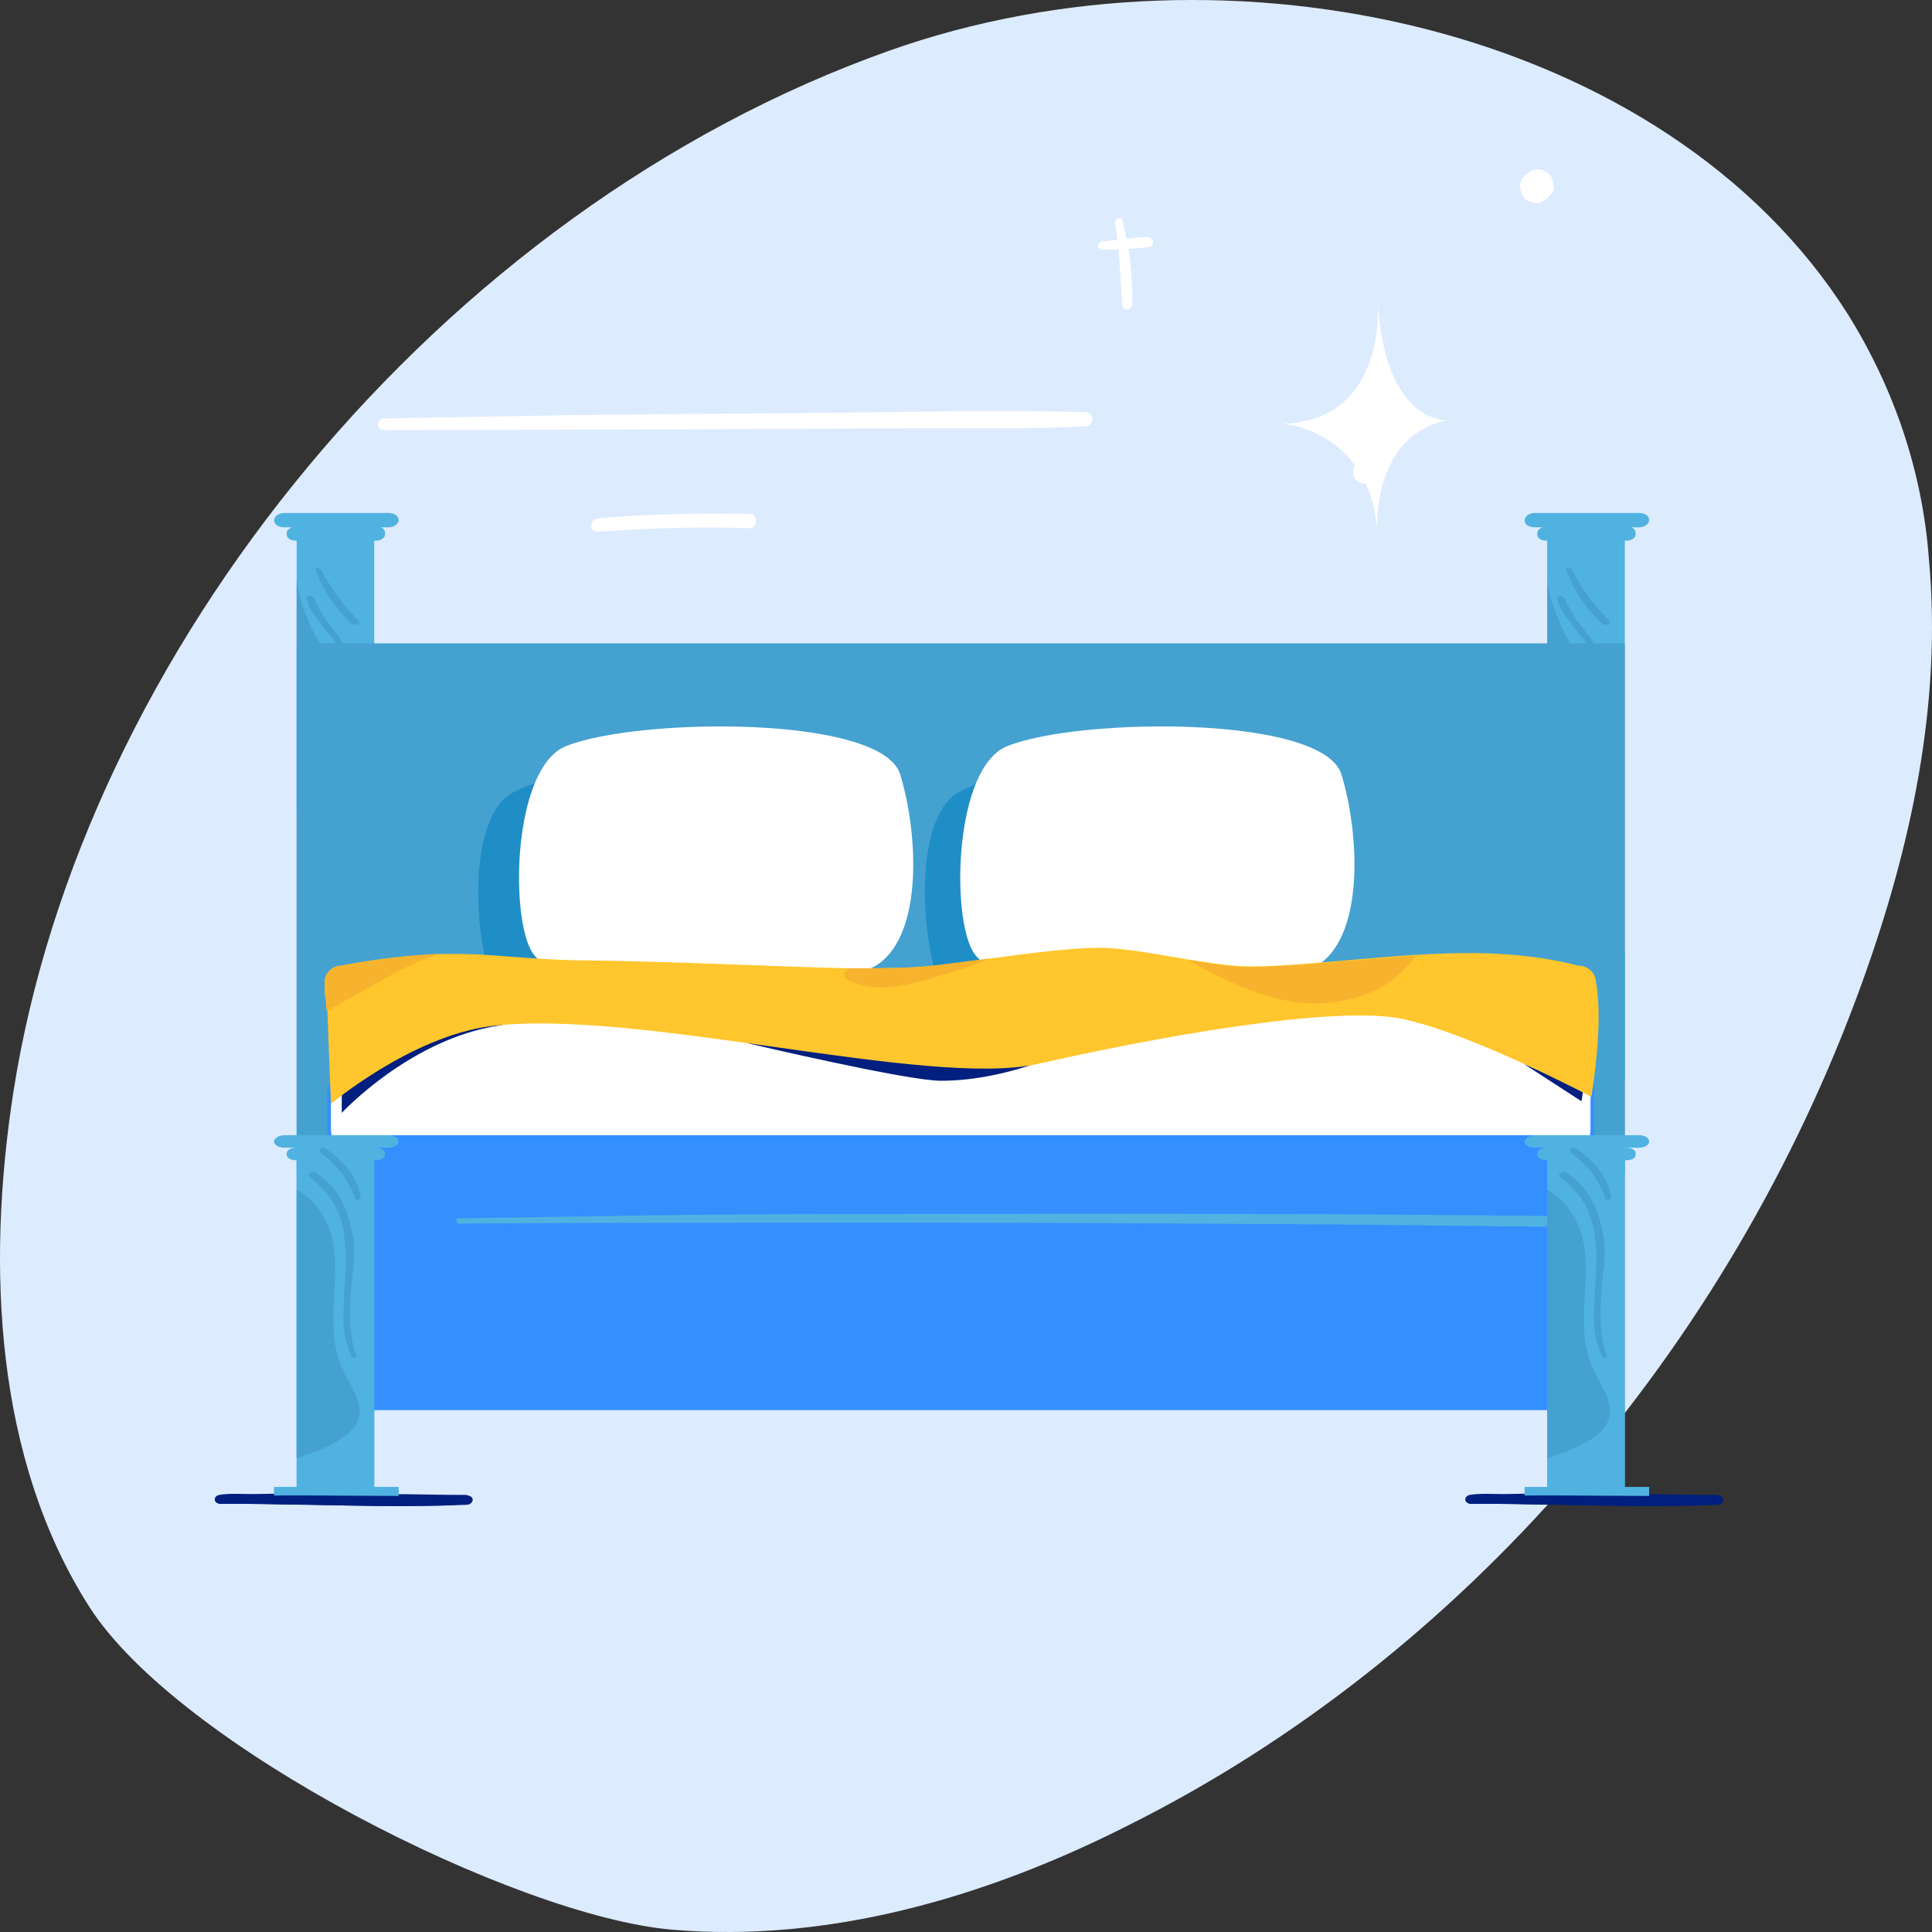 <svg width="40" height="40" viewBox="0 0 40 40" fill="none" xmlns="http://www.w3.org/2000/svg">
<rect x="0" y="0" width="40" height="40" fill="#333333" stroke="none"/>
<path d="M38.254 6.5C34.499 0.568 25.457 -1.447 18.415 1.048C9.093 4.356 1.695 13.505 0.276 22.616C-0.285 26.238 -0.098 30.212 1.845 33.261C3.694 36.163 10.681 39.675 13.913 39.952C17.144 40.229 20.413 39.286 23.365 37.789C30.24 34.352 35.806 27.957 38.553 20.343C39.561 17.552 40.215 14.558 39.935 11.564C39.804 9.79 39.225 8.053 38.254 6.5Z" fill="#DDEBFF"/>
<path d="M7.748 10.769H6.142V31.081H7.748V10.769Z" fill="#50B2E0"/>
<path d="M8.252 30.785H5.674V31.081H8.252V30.785Z" fill="#50B2E0"/>
<path d="M5.88 10.621H8.047C8.159 10.621 8.252 10.677 8.252 10.769C8.252 10.843 8.159 10.917 8.047 10.917H5.88C5.768 10.917 5.674 10.862 5.674 10.769C5.674 10.695 5.768 10.621 5.88 10.621Z" fill="#50B2E0"/>
<path d="M6.123 10.899H7.785C7.898 10.899 7.972 10.954 7.972 11.028V11.065C7.972 11.139 7.879 11.194 7.785 11.194H6.123C6.011 11.194 5.936 11.139 5.936 11.065V11.028C5.936 10.973 6.029 10.899 6.123 10.899Z" fill="#50B2E0"/>
<path d="M7.225 15.501C7.02 15.963 6.534 16.314 6.216 16.739C6.198 16.776 6.16 16.813 6.142 16.85V12.026C6.347 13.486 7.711 14.429 7.225 15.501Z" fill="#45A1D0"/>
<path d="M7.225 20.269C7.375 20.084 7.561 19.899 7.748 19.733V22.394C7.468 22.283 7.244 22.099 7.132 21.877C7.02 21.673 6.982 21.452 6.982 21.23C6.945 20.897 7.038 20.583 7.225 20.269Z" fill="#45A1D0"/>
<path d="M7.412 29.232C7.281 29.639 6.702 29.898 6.142 30.101V24.058C6.254 24.113 6.328 24.205 6.422 24.279C7.431 25.388 6.553 26.848 7.094 28.087C7.244 28.475 7.543 28.863 7.412 29.232Z" fill="#45A1D0"/>
<path d="M7.374 27.809C7.187 27.199 7.243 26.59 7.3 25.961C7.374 25.444 7.318 24.926 7.113 24.427C7.019 24.169 6.814 23.91 6.534 23.706C6.459 23.669 6.347 23.725 6.403 23.78C6.496 23.891 6.608 23.984 6.702 24.095C6.795 24.205 6.87 24.316 6.926 24.446C7.038 24.686 7.113 24.926 7.131 25.185C7.206 25.739 7.113 26.312 7.113 26.867C7.094 27.199 7.15 27.532 7.281 27.865C7.281 27.883 7.318 27.902 7.356 27.883C7.374 27.846 7.393 27.828 7.374 27.809Z" fill="#45A1D0"/>
<path d="M7.468 24.242C7.412 23.817 7.15 23.448 6.739 23.134C6.664 23.078 6.571 23.152 6.627 23.207C6.814 23.355 6.963 23.522 7.094 23.706C7.206 23.891 7.299 24.076 7.356 24.261C7.374 24.298 7.468 24.279 7.468 24.242Z" fill="#45A1D0"/>
<path d="M7.412 22.986C7.001 22.598 6.72 22.154 6.608 21.674C6.496 21.193 6.552 20.694 6.795 20.232C6.945 19.973 7.131 19.714 7.356 19.474C7.412 19.419 7.281 19.363 7.225 19.419C6.328 20.232 6.179 21.359 6.72 22.283C6.87 22.542 7.075 22.801 7.337 23.004C7.374 23.078 7.468 23.023 7.412 22.986Z" fill="#45A1D0"/>
<path d="M6.608 19.363C6.534 18.864 6.534 18.365 6.59 17.866C6.627 17.608 6.721 17.367 6.833 17.127C6.907 16.998 6.982 16.868 7.075 16.757C7.169 16.646 7.244 16.536 7.318 16.425C7.337 16.369 7.244 16.314 7.188 16.369C7.075 16.48 6.982 16.591 6.907 16.72C6.833 16.831 6.758 16.942 6.683 17.072C6.552 17.312 6.478 17.552 6.422 17.811C6.366 18.328 6.384 18.846 6.478 19.382C6.515 19.4 6.627 19.4 6.608 19.363Z" fill="#45A1D0"/>
<path d="M7.038 18.642C7.038 18.495 7.038 18.365 7.075 18.217C7.075 18.199 7.057 18.162 7.019 18.162C6.982 18.143 6.945 18.18 6.926 18.199C6.889 18.347 6.889 18.495 6.907 18.642C6.907 18.661 6.926 18.679 6.963 18.679C7.019 18.679 7.038 18.661 7.038 18.642Z" fill="#45A1D0"/>
<path d="M7.262 13.856C7.243 13.597 7.15 13.338 6.963 13.117C6.889 13.006 6.776 12.895 6.702 12.765C6.627 12.636 6.552 12.507 6.496 12.377C6.478 12.359 6.44 12.322 6.403 12.34C6.365 12.359 6.328 12.377 6.347 12.396C6.403 12.655 6.627 12.876 6.795 13.117C7.001 13.338 7.113 13.597 7.15 13.874C7.15 13.893 7.187 13.911 7.206 13.893C7.243 13.893 7.262 13.874 7.262 13.856Z" fill="#45A1D0"/>
<path d="M6.534 11.786C6.664 12.192 6.926 12.581 7.281 12.913C7.337 12.969 7.486 12.913 7.43 12.858C7.094 12.525 6.833 12.155 6.646 11.786C6.627 11.767 6.608 11.767 6.571 11.767C6.552 11.749 6.534 11.767 6.534 11.786Z" fill="#45A1D0"/>
<path d="M4.61 31.136C4.591 31.136 4.591 31.136 4.61 31.136H4.74H5.133C5.544 31.136 5.955 31.154 6.366 31.154C7.262 31.173 8.14 31.191 9.037 31.173C9.242 31.173 9.448 31.154 9.653 31.154C9.728 31.154 9.784 31.099 9.784 31.044C9.784 30.988 9.728 30.97 9.653 30.951C9.093 30.951 8.533 30.933 7.953 30.933C7.038 30.933 6.141 30.914 5.226 30.933C5.021 30.933 4.74 30.914 4.535 30.951C4.385 30.988 4.442 31.154 4.61 31.136Z" fill="#001F7F"/>
<path d="M33.64 10.769H32.033V31.081H33.64V10.769Z" fill="#50B2E0"/>
<path d="M34.144 30.785H31.566V31.081H34.144V30.785Z" fill="#50B2E0"/>
<path d="M31.771 10.621H33.938C34.05 10.621 34.144 10.677 34.144 10.769C34.144 10.843 34.05 10.917 33.938 10.917H31.771C31.659 10.917 31.566 10.862 31.566 10.769C31.566 10.695 31.659 10.621 31.771 10.621Z" fill="#50B2E0"/>
<path d="M32.014 10.899H33.677C33.789 10.899 33.864 10.954 33.864 11.028V11.065C33.864 11.139 33.77 11.194 33.677 11.194H32.014C31.902 11.194 31.828 11.139 31.828 11.065V11.028C31.828 10.973 31.921 10.899 32.014 10.899Z" fill="#50B2E0"/>
<path d="M33.117 15.501C32.911 15.963 32.425 16.314 32.108 16.739C32.089 16.776 32.052 16.813 32.033 16.85V12.026C32.239 13.486 33.602 14.429 33.117 15.501Z" fill="#45A1D0"/>
<path d="M33.117 20.269C33.266 20.084 33.453 19.899 33.64 19.733V22.394C33.359 22.283 33.135 22.099 33.023 21.877C32.911 21.673 32.874 21.452 32.874 21.23C32.837 20.897 32.93 20.583 33.117 20.269Z" fill="#45A1D0"/>
<path d="M33.303 29.232C33.173 29.639 32.594 29.898 32.033 30.101V24.058C32.145 24.113 32.22 24.205 32.313 24.279C33.322 25.388 32.444 26.848 32.986 28.087C33.135 28.475 33.434 28.863 33.303 29.232Z" fill="#45A1D0"/>
<path d="M33.266 27.809C33.079 27.199 33.135 26.59 33.191 25.961C33.266 25.444 33.21 24.926 33.004 24.427C32.911 24.169 32.705 23.91 32.425 23.706C32.35 23.669 32.238 23.725 32.294 23.78C32.388 23.891 32.5 23.984 32.593 24.095C32.687 24.205 32.761 24.316 32.818 24.446C32.93 24.686 33.004 24.926 33.023 25.185C33.098 25.739 33.004 26.312 33.004 26.867C32.986 27.199 33.042 27.532 33.172 27.865C33.172 27.883 33.21 27.902 33.247 27.883C33.266 27.846 33.285 27.828 33.266 27.809Z" fill="#45A1D0"/>
<path d="M33.359 24.242C33.303 23.817 33.042 23.448 32.631 23.134C32.556 23.078 32.462 23.152 32.519 23.207C32.705 23.355 32.855 23.522 32.986 23.706C33.098 23.891 33.191 24.076 33.247 24.261C33.266 24.298 33.359 24.279 33.359 24.242Z" fill="#45A1D0"/>
<path d="M33.303 22.986C32.892 22.598 32.612 22.154 32.5 21.674C32.388 21.193 32.444 20.694 32.687 20.232C32.836 19.973 33.023 19.714 33.247 19.474C33.303 19.419 33.172 19.363 33.116 19.419C32.22 20.232 32.07 21.359 32.612 22.283C32.761 22.542 32.967 22.801 33.228 23.004C33.266 23.078 33.359 23.023 33.303 22.986Z" fill="#45A1D0"/>
<path d="M32.5 19.363C32.425 18.864 32.425 18.365 32.481 17.866C32.519 17.608 32.612 17.367 32.724 17.127C32.799 16.998 32.874 16.868 32.967 16.757C33.06 16.646 33.135 16.536 33.21 16.425C33.229 16.369 33.135 16.314 33.079 16.369C32.967 16.48 32.874 16.591 32.799 16.72C32.724 16.831 32.65 16.942 32.575 17.072C32.444 17.312 32.369 17.552 32.313 17.811C32.257 18.328 32.276 18.846 32.369 19.382C32.407 19.4 32.519 19.4 32.5 19.363Z" fill="#45A1D0"/>
<path d="M32.93 18.642C32.93 18.495 32.93 18.365 32.967 18.217C32.967 18.199 32.948 18.162 32.911 18.162C32.874 18.162 32.836 18.18 32.818 18.199C32.78 18.347 32.78 18.495 32.799 18.642C32.799 18.661 32.818 18.679 32.855 18.679C32.911 18.679 32.93 18.661 32.93 18.642Z" fill="#45A1D0"/>
<path d="M33.154 13.856C33.135 13.597 33.042 13.338 32.855 13.117C32.78 13.006 32.668 12.895 32.593 12.765C32.519 12.636 32.444 12.507 32.388 12.377C32.369 12.359 32.332 12.322 32.294 12.34C32.257 12.359 32.22 12.377 32.238 12.396C32.294 12.655 32.519 12.876 32.687 13.117C32.892 13.338 33.004 13.597 33.042 13.874C33.042 13.893 33.079 13.911 33.098 13.893C33.135 13.893 33.154 13.874 33.154 13.856Z" fill="#45A1D0"/>
<path d="M32.425 11.786C32.556 12.192 32.818 12.581 33.172 12.913C33.229 12.969 33.378 12.913 33.322 12.858C32.986 12.525 32.724 12.155 32.537 11.786C32.519 11.767 32.5 11.767 32.463 11.767C32.444 11.749 32.425 11.767 32.425 11.786Z" fill="#45A1D0"/>
<path d="M30.501 31.136C30.483 31.136 30.483 31.136 30.501 31.136H30.632H31.024C31.435 31.136 31.846 31.154 32.257 31.154C33.154 31.173 34.032 31.191 34.929 31.173C35.134 31.173 35.34 31.154 35.545 31.154C35.62 31.154 35.676 31.099 35.676 31.044C35.676 30.988 35.62 30.97 35.545 30.951C34.985 30.951 34.424 30.933 33.845 30.933C32.93 30.933 32.033 30.914 31.118 30.933C30.912 30.933 30.632 30.914 30.427 30.951C30.277 30.988 30.333 31.154 30.501 31.136Z" fill="#001F7F"/>
<path d="M33.64 13.32H6.142V24.279H33.64V13.32Z" fill="#45A1D0"/>
<path d="M10.382 20.731C9.84 20.029 9.56 16.961 10.625 16.406C12.026 15.667 17.051 15.076 17.555 16.258C18.06 17.441 18.377 19.456 17.537 20.213C16.715 20.953 11.297 21.895 10.382 20.731Z" fill="#1F8EC7"/>
<path d="M19.629 20.712C19.087 20.01 18.807 16.942 19.872 16.388C21.273 15.649 26.298 15.057 26.802 16.24C27.307 17.423 27.624 19.437 26.784 20.195C25.943 20.953 20.544 21.877 19.629 20.712Z" fill="#1F8EC7"/>
<path d="M11.017 19.714C10.55 18.957 10.625 15.87 11.727 15.445C13.203 14.854 18.265 14.798 18.639 16.037C19.013 17.275 19.106 19.308 18.191 19.955C17.294 20.602 11.802 20.953 11.017 19.714Z" fill="white"/>
<path d="M20.152 19.714C19.685 18.957 19.76 15.87 20.862 15.445C22.338 14.854 27.4 14.798 27.774 16.037C28.148 17.275 28.241 19.308 27.326 19.955C26.429 20.602 20.937 20.953 20.152 19.714Z" fill="white"/>
<path d="M7.954 8.903C11.727 8.903 15.482 8.884 19.255 8.866C20.32 8.866 21.385 8.884 22.468 8.829C22.543 8.829 22.618 8.755 22.618 8.681C22.618 8.607 22.562 8.533 22.468 8.533C20.582 8.478 18.676 8.533 16.79 8.552C14.903 8.57 13.035 8.57 11.167 8.607L7.954 8.663C7.879 8.663 7.823 8.718 7.823 8.792C7.823 8.866 7.879 8.903 7.954 8.903Z" fill="white"/>
<path d="M12.381 11.01C13.427 10.936 14.473 10.899 15.519 10.936C15.594 10.936 15.669 10.862 15.65 10.769C15.65 10.695 15.594 10.64 15.519 10.64C14.473 10.622 13.427 10.64 12.381 10.732C12.194 10.751 12.194 11.028 12.381 11.01Z" fill="white"/>
<path d="M32.089 4.042L32.127 4.005C32.164 3.95 32.182 3.894 32.164 3.839C32.164 3.802 32.164 3.783 32.145 3.746V3.728C32.127 3.672 32.108 3.636 32.07 3.599C32.033 3.562 31.996 3.543 31.94 3.525C31.902 3.506 31.884 3.506 31.846 3.506C31.79 3.506 31.734 3.525 31.678 3.543L31.641 3.58C31.585 3.617 31.547 3.654 31.51 3.709C31.473 3.765 31.473 3.82 31.473 3.876L31.491 3.968C31.51 4.024 31.529 4.079 31.585 4.116C31.603 4.135 31.641 4.171 31.678 4.171C31.715 4.19 31.771 4.208 31.809 4.208C31.902 4.208 32.014 4.135 32.089 4.042Z" fill="white"/>
<path d="M28.521 6.168C28.521 6.168 28.783 8.7 26.56 8.773C26.56 8.773 28.502 8.921 28.521 11.232C28.521 11.232 28.278 9.032 29.978 8.7C29.978 8.7 28.652 8.81 28.521 6.168Z" fill="white"/>
<path d="M23.085 4.615C23.178 5.188 23.197 5.742 23.234 6.315C23.234 6.371 23.29 6.408 23.346 6.408C23.384 6.408 23.421 6.371 23.44 6.315C23.459 5.724 23.384 5.133 23.234 4.56C23.216 4.467 23.085 4.523 23.085 4.615Z" fill="white"/>
<path d="M22.823 5.17C22.991 5.17 23.141 5.17 23.309 5.151C23.477 5.151 23.627 5.133 23.795 5.114C23.851 5.096 23.888 5.04 23.869 5.003C23.869 4.948 23.814 4.911 23.757 4.911C23.608 4.911 23.44 4.929 23.29 4.948C23.141 4.966 22.973 4.985 22.823 5.003C22.767 5.003 22.73 5.04 22.73 5.096C22.73 5.151 22.786 5.17 22.823 5.17Z" fill="white"/>
<path d="M28.316 9.624C28.297 9.624 28.259 9.624 28.241 9.624C28.222 9.624 28.185 9.642 28.166 9.66L28.185 9.642C28.166 9.66 28.147 9.679 28.129 9.697C28.129 9.716 28.11 9.716 28.11 9.734V9.753C28.11 9.771 28.11 9.79 28.11 9.827C28.11 9.864 28.129 9.882 28.129 9.919C28.147 9.956 28.166 9.975 28.185 9.993C28.222 10.012 28.241 10.012 28.278 10.012C28.316 10.012 28.353 9.993 28.39 9.975C28.428 9.956 28.446 9.919 28.465 9.901C28.484 9.882 28.502 9.845 28.502 9.827C28.502 9.808 28.502 9.79 28.521 9.771V9.753C28.521 9.734 28.521 9.716 28.502 9.697C28.502 9.679 28.484 9.66 28.484 9.642C28.465 9.605 28.428 9.587 28.409 9.568L28.39 9.55L28.334 9.531C28.316 9.531 28.297 9.531 28.278 9.513H28.259C28.222 9.513 28.185 9.531 28.147 9.55H28.129C28.11 9.55 28.11 9.568 28.091 9.587C28.035 9.624 28.017 9.697 28.017 9.753C28.017 9.771 28.017 9.79 28.017 9.827V9.845C28.035 9.882 28.054 9.919 28.091 9.956C28.129 9.993 28.185 10.012 28.241 10.012H28.278C28.297 10.012 28.316 9.993 28.334 9.993C28.353 9.993 28.353 9.975 28.353 9.975C28.372 9.956 28.372 9.938 28.372 9.919C28.372 9.901 28.372 9.864 28.372 9.845C28.372 9.827 28.353 9.808 28.353 9.79C28.334 9.771 28.334 9.753 28.316 9.753L28.353 9.771L28.297 9.734L28.334 9.753L28.316 9.734L28.334 9.771C28.334 9.771 28.316 9.753 28.316 9.734L28.334 9.771C28.334 9.753 28.334 9.753 28.316 9.734V9.771C28.316 9.753 28.316 9.753 28.316 9.734V9.771V9.753L28.297 9.79L28.316 9.771L28.297 9.808L28.316 9.79L28.278 9.808L28.297 9.79H28.259L28.278 9.808L28.241 9.79L28.259 9.808L28.222 9.79L28.241 9.808L28.222 9.771L28.241 9.79L28.222 9.753V9.771V9.734C28.222 9.753 28.222 9.753 28.222 9.771V9.734C28.222 9.753 28.222 9.753 28.203 9.771L28.222 9.734C28.222 9.753 28.203 9.753 28.203 9.771L28.241 9.753H28.278H28.259H28.297H28.278L28.316 9.771H28.297L28.316 9.79L28.278 9.771L28.297 9.808C28.297 9.79 28.297 9.79 28.297 9.771V9.808C28.297 9.79 28.297 9.771 28.297 9.771V9.808V9.79L28.278 9.808L28.259 9.827C28.278 9.827 28.316 9.808 28.334 9.79C28.353 9.771 28.353 9.753 28.353 9.734C28.353 9.716 28.353 9.697 28.334 9.66C28.353 9.66 28.316 9.642 28.316 9.624Z" fill="white"/>
<path d="M33.005 23.706L6.777 24.538V22.468H33.005V23.706Z" fill="#348FFF"/>
<path d="M32.276 20.897H7.505C7.132 20.897 6.852 21.193 6.852 21.544V23.374C6.852 23.743 7.15 24.021 7.505 24.021H32.276C32.65 24.021 32.93 23.725 32.93 23.374V21.544C32.949 21.193 32.65 20.897 32.276 20.897Z" fill="white"/>
<path d="M32.78 22.561L32.743 22.801L31.547 22.025L32.78 22.561Z" fill="#001F7F"/>
<path d="M7.076 22.394V23.041C7.076 23.041 8.495 21.507 10.345 21.23C12.194 20.953 7.599 20.343 7.076 22.394Z" fill="#001F7F"/>
<path d="M15.482 21.6C15.482 21.6 18.77 22.376 19.48 22.376C20.974 22.376 22.356 21.637 22.356 21.637L15.482 21.6Z" fill="#001F7F"/>
<path d="M33.042 20.343V20.546C33.042 20.731 32.892 20.897 32.687 20.897H7.094C7.02 20.897 6.945 20.879 6.889 20.842C6.814 20.786 6.758 20.712 6.739 20.639C6.739 20.62 6.721 20.583 6.721 20.546V20.343C6.721 20.158 6.87 19.992 7.076 19.992C7.076 19.992 7.916 19.807 9.056 19.751C9.131 19.751 9.205 19.751 9.28 19.751C10.065 19.733 10.905 19.862 11.914 19.881C13.838 19.899 15.968 20.01 17.574 20.047C18.191 20.047 18.732 20.047 19.143 20.01C19.498 19.992 19.984 19.918 20.507 19.844C21.329 19.733 22.207 19.622 22.767 19.622C23.216 19.622 23.944 19.751 24.579 19.862C24.953 19.918 25.289 19.973 25.532 19.992C26.298 20.066 27.849 19.862 29.287 19.77C29.642 19.751 29.997 19.733 30.314 19.733C31.734 19.714 32.668 19.992 32.668 19.992C32.892 19.992 33.042 20.158 33.042 20.343Z" fill="#FFC62D"/>
<path d="M32.948 22.708C32.948 22.708 30.501 21.415 29.063 21.101C27.624 20.786 23.776 21.507 21.497 22.025C19.218 22.542 13.165 20.86 10.139 21.248C8.495 21.47 6.851 22.856 6.851 22.856L6.777 20.897L6.758 20.62L6.739 20.343H33.042C33.21 21.156 32.948 22.708 32.948 22.708Z" fill="#FFC62D"/>
<path d="M33.005 23.503H6.777V29.195H33.005V23.503Z" fill="#348FFF"/>
<path d="M9.504 25.333C12.53 25.314 15.556 25.314 18.602 25.314C21.646 25.314 24.654 25.333 27.699 25.351C29.399 25.37 31.117 25.388 32.799 25.407C32.873 25.407 32.967 25.351 32.967 25.296C32.967 25.24 32.892 25.185 32.799 25.185C29.773 25.148 26.746 25.13 23.701 25.13C20.656 25.13 17.649 25.13 14.604 25.148C12.904 25.166 11.185 25.203 9.504 25.222C9.448 25.222 9.429 25.259 9.448 25.277C9.448 25.314 9.467 25.333 9.504 25.333Z" fill="#50B2E0"/>
<path d="M7.748 23.633H6.142V31.081H7.748V23.633Z" fill="#50B2E0"/>
<path d="M8.252 30.822H5.674V31.099H8.252V30.822Z" fill="#50B2E0"/>
<path d="M5.88 23.503H8.047C8.159 23.503 8.252 23.559 8.252 23.633C8.252 23.706 8.159 23.762 8.047 23.762H5.88C5.768 23.762 5.674 23.706 5.674 23.633C5.674 23.577 5.768 23.503 5.88 23.503Z" fill="#50B2E0"/>
<path d="M6.123 23.762H7.785C7.898 23.762 7.972 23.817 7.972 23.873V23.91C7.972 23.984 7.879 24.021 7.785 24.021H6.123C6.011 24.021 5.936 23.965 5.936 23.91V23.873C5.936 23.817 6.029 23.762 6.123 23.762Z" fill="#50B2E0"/>
<path d="M7.412 29.399C7.281 29.768 6.702 30.009 6.142 30.194V24.631C6.254 24.686 6.328 24.76 6.422 24.834C7.431 25.85 6.553 27.2 7.094 28.345C7.244 28.697 7.543 29.048 7.412 29.399Z" fill="#45A1D0"/>
<path d="M7.374 28.068C7.187 27.514 7.243 26.941 7.3 26.368C7.374 25.887 7.318 25.407 7.113 24.945C7.019 24.704 6.814 24.464 6.534 24.279C6.459 24.242 6.347 24.298 6.403 24.353C6.496 24.446 6.608 24.538 6.702 24.631C6.795 24.741 6.87 24.834 6.926 24.945C7.038 25.166 7.113 25.388 7.131 25.628C7.206 26.146 7.113 26.663 7.113 27.181C7.094 27.477 7.15 27.809 7.281 28.087C7.281 28.105 7.318 28.123 7.356 28.105C7.374 28.105 7.393 28.087 7.374 28.068Z" fill="#45A1D0"/>
<path d="M7.468 24.797C7.412 24.409 7.15 24.058 6.739 23.78C6.664 23.725 6.571 23.799 6.627 23.854C6.814 24.002 6.963 24.15 7.094 24.316C7.206 24.483 7.299 24.649 7.356 24.834C7.374 24.852 7.468 24.834 7.468 24.797Z" fill="#45A1D0"/>
<path d="M4.61 31.136C4.591 31.136 4.591 31.136 4.61 31.136H4.74H5.133C5.544 31.136 5.955 31.154 6.366 31.154C7.262 31.173 8.14 31.192 9.037 31.173C9.242 31.173 9.448 31.154 9.653 31.154C9.728 31.154 9.784 31.099 9.784 31.062C9.784 31.007 9.728 30.988 9.653 30.988C9.093 30.988 8.533 30.97 7.953 30.97C7.038 30.97 6.141 30.951 5.226 30.97C5.021 30.97 4.74 30.951 4.535 30.988C4.385 31.007 4.442 31.154 4.61 31.136Z" fill="#001F7F"/>
<path d="M33.64 23.633H32.033V31.081H33.64V23.633Z" fill="#50B2E0"/>
<path d="M34.144 30.822H31.566V31.099H34.144V30.822Z" fill="#50B2E0"/>
<path d="M31.771 23.503H33.938C34.05 23.503 34.144 23.559 34.144 23.633C34.144 23.706 34.05 23.762 33.938 23.762H31.771C31.659 23.762 31.566 23.706 31.566 23.633C31.566 23.577 31.659 23.503 31.771 23.503Z" fill="#50B2E0"/>
<path d="M32.014 23.762H33.677C33.789 23.762 33.864 23.817 33.864 23.873V23.91C33.864 23.984 33.77 24.021 33.677 24.021H32.014C31.902 24.021 31.828 23.965 31.828 23.91V23.873C31.828 23.817 31.921 23.762 32.014 23.762Z" fill="#50B2E0"/>
<path d="M33.303 29.399C33.173 29.768 32.594 30.009 32.033 30.194V24.631C32.145 24.686 32.22 24.76 32.313 24.834C33.322 25.85 32.444 27.2 32.986 28.345C33.135 28.697 33.434 29.048 33.303 29.399Z" fill="#45A1D0"/>
<path d="M33.266 28.068C33.079 27.514 33.135 26.941 33.191 26.368C33.266 25.887 33.21 25.407 33.004 24.945C32.911 24.704 32.705 24.464 32.425 24.279C32.35 24.242 32.238 24.298 32.294 24.353C32.388 24.446 32.5 24.538 32.593 24.631C32.687 24.741 32.761 24.834 32.818 24.945C32.93 25.166 33.004 25.388 33.023 25.628C33.098 26.146 33.004 26.663 33.004 27.181C32.986 27.477 33.042 27.809 33.172 28.087C33.172 28.105 33.21 28.123 33.247 28.105C33.266 28.105 33.285 28.087 33.266 28.068Z" fill="#45A1D0"/>
<path d="M33.359 24.797C33.303 24.409 33.042 24.058 32.631 23.78C32.556 23.725 32.462 23.799 32.519 23.854C32.705 24.002 32.855 24.15 32.986 24.316C33.098 24.483 33.191 24.649 33.247 24.834C33.266 24.852 33.359 24.834 33.359 24.797Z" fill="#45A1D0"/>
<path d="M30.501 31.136C30.483 31.136 30.483 31.136 30.501 31.136H30.632H31.024C31.435 31.136 31.846 31.154 32.257 31.154C33.154 31.173 34.032 31.192 34.929 31.173C35.134 31.173 35.34 31.154 35.545 31.154C35.62 31.154 35.676 31.099 35.676 31.062C35.676 31.007 35.62 30.988 35.545 30.988C34.985 30.988 34.424 30.97 33.845 30.97C32.93 30.97 32.033 30.951 31.118 30.97C30.912 30.97 30.632 30.951 30.427 30.988C30.277 31.007 30.333 31.154 30.501 31.136Z" fill="#001F7F"/>
<path d="M20.507 19.844C20.152 19.992 19.778 20.103 19.423 20.213C19.255 20.269 19.068 20.324 18.881 20.361C18.489 20.454 18.097 20.491 17.723 20.361C17.686 20.343 17.667 20.343 17.63 20.324C17.555 20.306 17.48 20.25 17.48 20.177C17.48 20.14 17.499 20.103 17.537 20.084C17.555 20.066 17.574 20.047 17.574 20.047C18.19 20.047 18.732 20.047 19.143 20.01C19.517 19.973 20.002 19.899 20.507 19.844Z" fill="#F8B32E"/>
<path d="M9.074 19.752C9 19.788 8.925 19.807 8.869 19.825C8.495 19.973 8.14 20.158 7.785 20.361C7.617 20.454 7.449 20.546 7.262 20.657C7.132 20.731 7.02 20.786 6.889 20.86C6.851 20.879 6.795 20.897 6.758 20.916L6.739 20.639C6.739 20.62 6.721 20.583 6.721 20.546V20.343C6.721 20.158 6.87 19.992 7.076 19.992C7.094 19.992 7.935 19.807 9.074 19.752Z" fill="#F8B32E"/>
<path d="M29.306 19.788C29.156 20.01 28.951 20.213 28.727 20.361C28.241 20.675 27.606 20.805 27.008 20.768C26.504 20.731 26.018 20.565 25.551 20.361C25.215 20.213 24.897 20.047 24.598 19.881C24.972 19.936 25.308 19.992 25.551 20.01C26.317 20.066 27.886 19.881 29.306 19.788Z" fill="#F8B32E"/>
</svg>
